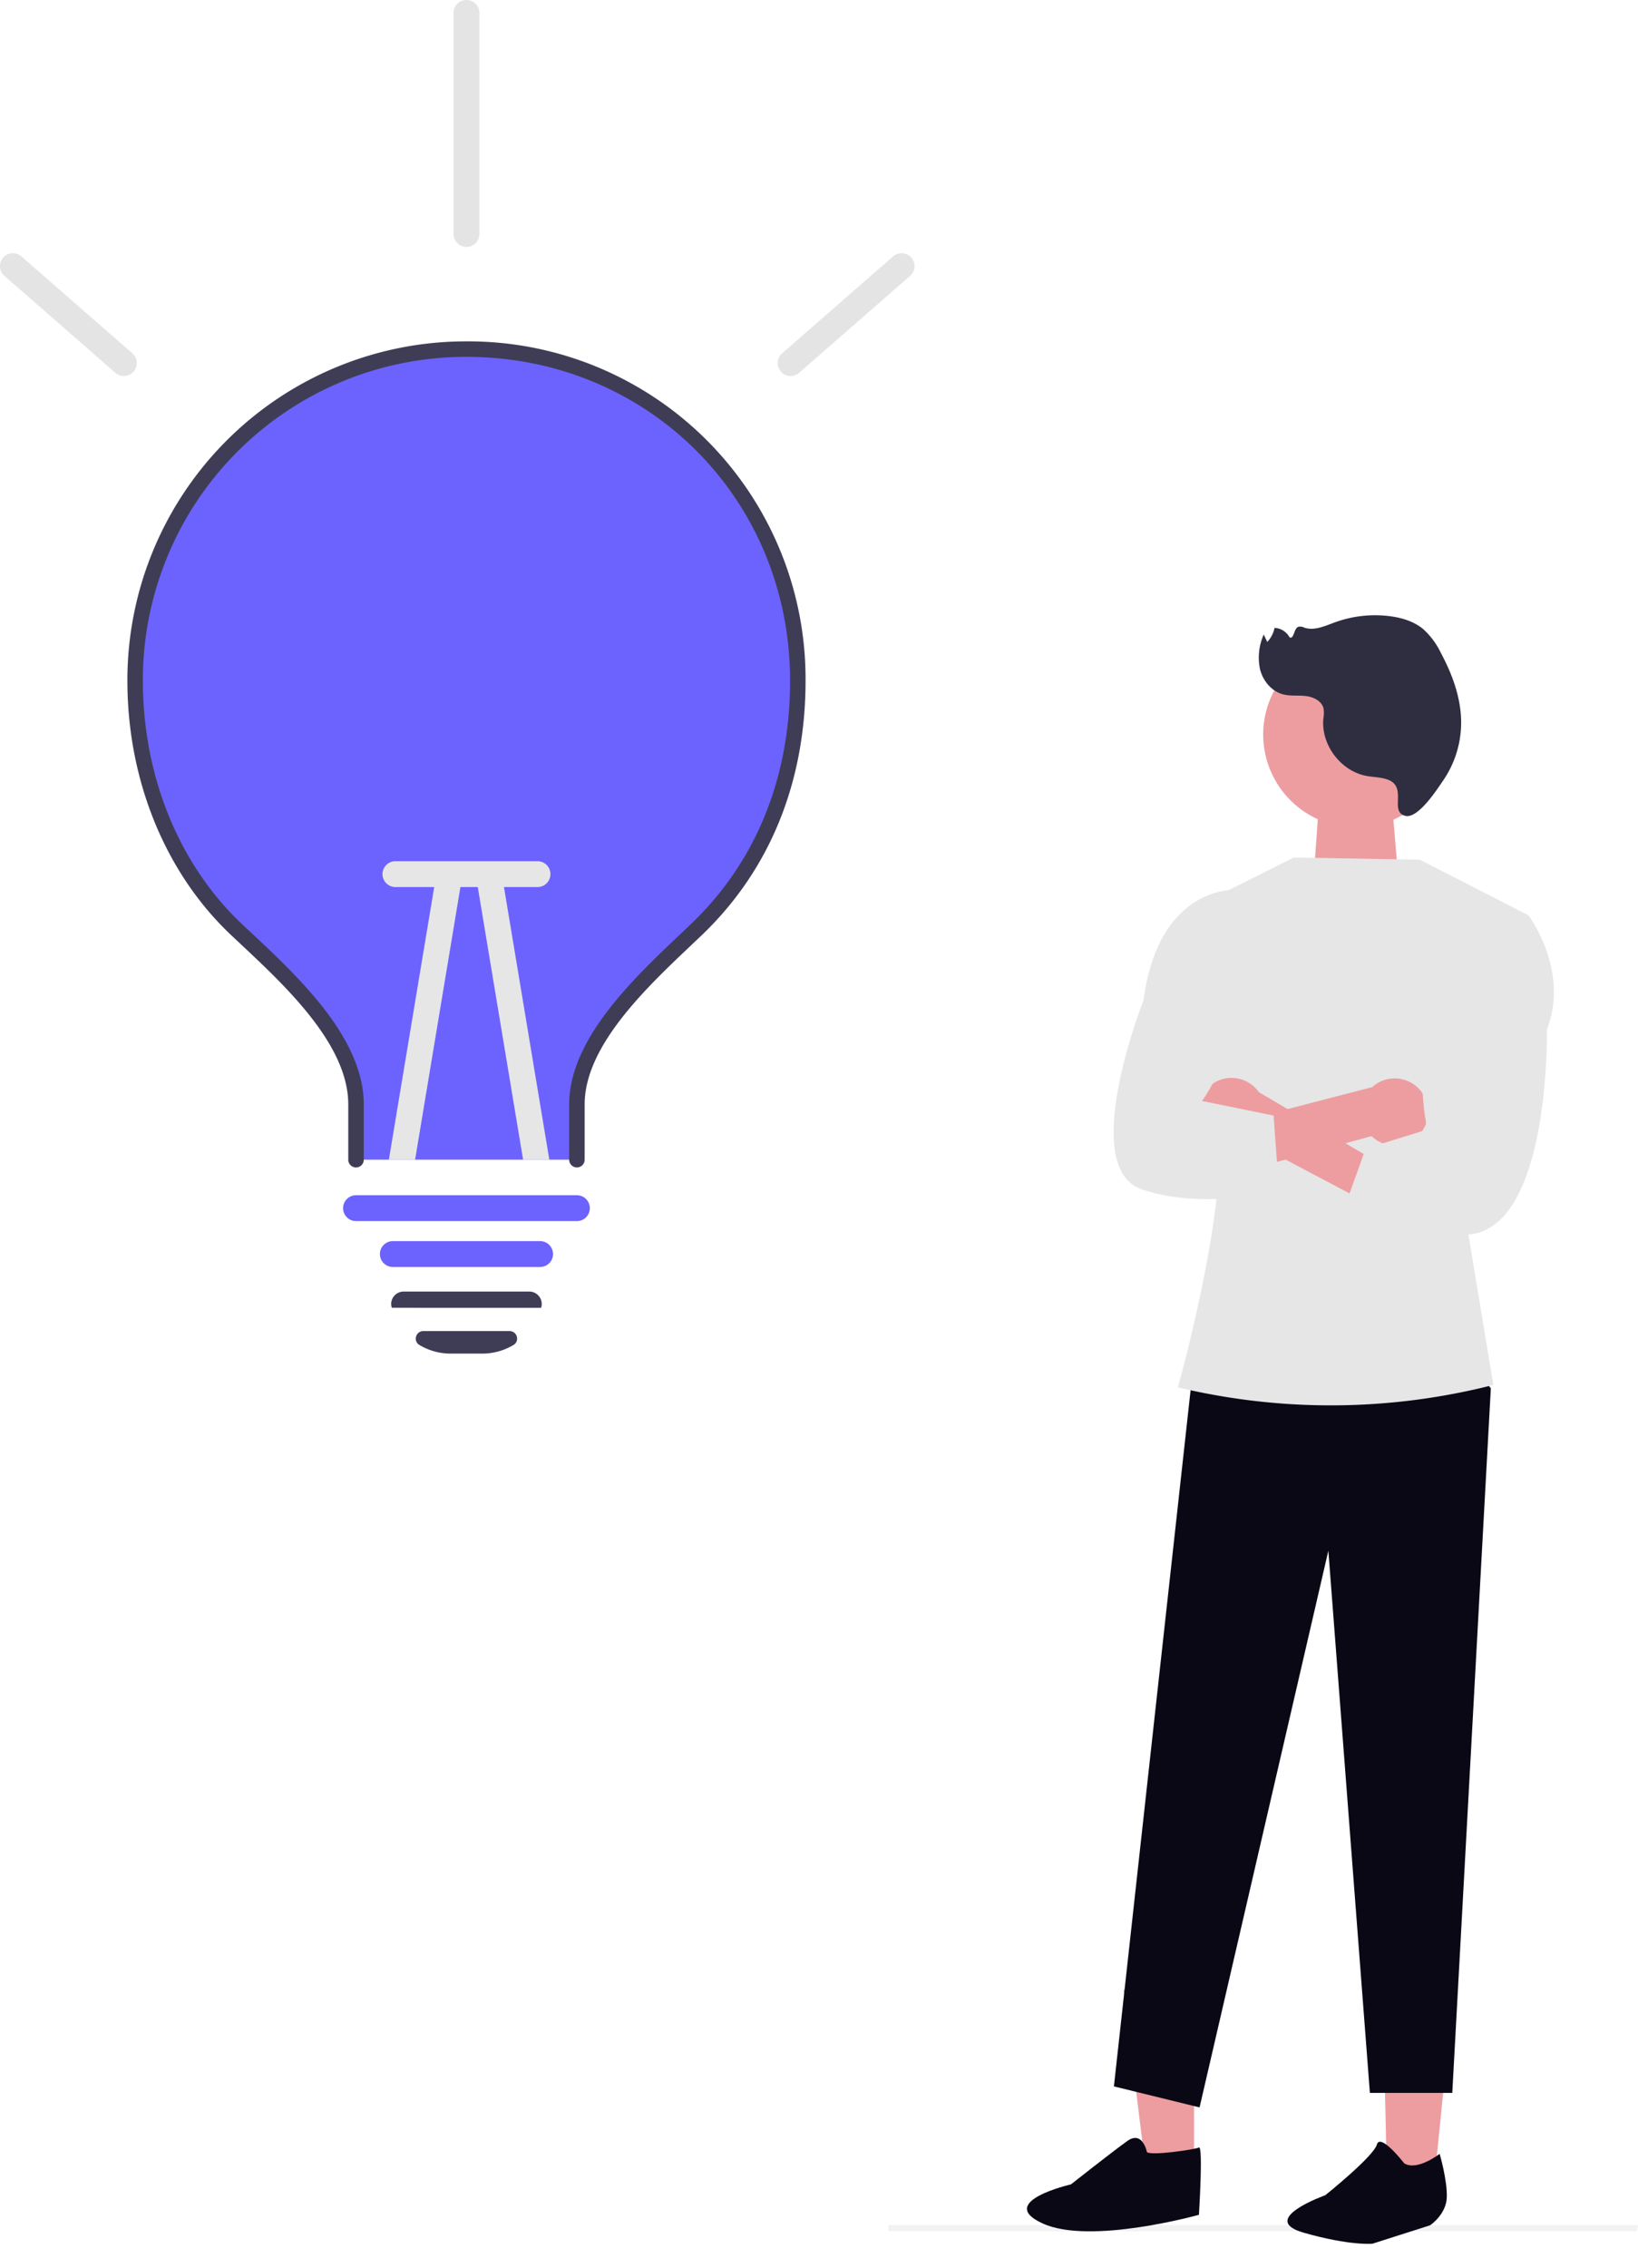 <svg xmlns="http://www.w3.org/2000/svg" width="578.277" height="800.175" viewBox="0 0 578.277 800.175" xmlns:xlink="http://www.w3.org/1999/xlink" role="img" artist="Katerina Limpitsouni" source="https://undraw.co/"><g transform="translate(-724.694 -161.92)"><path d="M2.659,0h25.91l3.063,36.91H0Z" transform="translate(1187.633 445.974)" fill="#ed9da0"/><path d="M119.292,695.818h-16.85l-8.017-65H119.3Z" transform="translate(1026.956 233.102)" fill="#ed9da0"/><path d="M43.023,62.073l-16.093,5L0,7.374,23.752,0Z" transform="matrix(0.921, 0.391, -0.391, 0.921, 1215.728, 857.147)" fill="#ed9da0"/><path d="M934.651,838.123H670.4v-2.159H935.043Z" transform="translate(367.928 110.955)" fill="#f2f2f2"/><g transform="translate(724.694 161.92)"><path d="M557.7,313.9c0,35.246-12.314,65.338-35.748,87.732-16.629,15.9-42.242,38.183-42.242,61.744v19.493H401.72V463.376c0-23.807-25.714-46.137-42.242-61.744-22.9-21.609-35.748-53.745-35.748-87.732v-.721a116.985,116.985,0,0,1,233.97.721Z" transform="translate(-276.037 -73.755)" fill="#6c63ff"/><path d="M479.446,485.378a2.737,2.737,0,0,1-2.737-2.736v-19.5c0-22.918,22.6-44.313,39.107-59.935,1.368-1.3,2.7-2.554,3.98-3.781,22.831-21.826,34.9-51.48,34.9-85.756,0-64.06-50.181-114.242-114.241-114.242h-.323a114.048,114.048,0,0,0-113.919,113.6v.639c0,33.568,12.715,64.821,34.886,85.75,1.123,1.061,2.29,2.153,3.487,3.274C381.3,418.344,404.2,439.779,404.2,463.146v19.5a2.736,2.736,0,1,1-5.473,0v-19.5c0-20.993-21.892-41.491-37.88-56.463q-1.8-1.688-3.5-3.288c-23.26-21.958-36.6-54.66-36.6-89.724v-.657A119.531,119.531,0,0,1,440.123,193.954h.338A119.089,119.089,0,0,1,560.168,312.423q0,.625,0,1.25c0,35.807-12.653,66.829-36.589,89.712-1.285,1.229-2.623,2.5-4,3.8-15.78,14.939-37.4,35.4-37.4,55.96v19.5a2.736,2.736,0,0,1-2.736,2.736Z" transform="translate(-275.774 -73.527)" fill="#3f3d56"/><path d="M475.035,551.057H423.042a4.561,4.561,0,1,1,0-9.122h51.993a4.561,4.561,0,1,1,0,9.122Z" transform="translate(-284.359 -104.093)" fill="#6c63ff"/><path d="M455.848,584.671h-11.19a21.389,21.389,0,0,1-11.032-3.056,2.548,2.548,0,0,1-1.157-2.932,2.633,2.633,0,0,1,2.556-1.954h30.456a2.633,2.633,0,0,1,2.556,1.954,2.548,2.548,0,0,1-1.157,2.932,21.386,21.386,0,0,1-11.032,3.056Z" transform="translate(-285.579 -107.149)" fill="#3f3d56"/><path d="M475.427,567.176l-52.3-.006-.162-.347a4.311,4.311,0,0,1,.821-3.7,4.429,4.429,0,0,1,3.487-1.686h44.293a4.429,4.429,0,0,1,3.487,1.687,4.285,4.285,0,0,1,.831,3.655l-.082.352Z" transform="translate(-284.742 -105.806)" fill="#3f3d56"/><path d="M315.17,203.171a4.543,4.543,0,0,1-3-1.125l-39.167-34.189a4.561,4.561,0,1,1,6-6.872l39.167,34.189a4.561,4.561,0,0,1-3,8Z" transform="translate(-271.444 -70.532)" fill="#e4e4e4"/><path d="M577.02,203.171a4.561,4.561,0,0,1-3-8l39.166-34.191a4.561,4.561,0,1,1,6,6.872l-39.167,34.189a4.542,4.542,0,0,1-3,1.128Z" transform="translate(-297.884 -70.532)" fill="#e4e4e4"/><path d="M486.78,533.312H408.79a4.561,4.561,0,1,1,0-9.122h77.99a4.561,4.561,0,0,1,0,9.122Z" transform="translate(-283.107 -102.534)" fill="#6c63ff"/><path d="M447.427,403.059l-16.218,97.483H421.95l16.474-98.979a4.563,4.563,0,1,1,9,1.5Z" transform="translate(-284.664 -91.428)" fill="#e6e6e6"/><path d="M481.591,500.541h-9.258l-16.218-97.483a4.563,4.563,0,1,1,9-1.5Z" transform="translate(-287.659 -91.428)" fill="#e6e6e6"/><path d="M419.485,399.561A4.561,4.561,0,0,1,424.045,395h50.163a4.561,4.561,0,1,1,0,9.122H424.045A4.561,4.561,0,0,1,419.485,399.561Z" transform="translate(-284.447 -91.186)" fill="#e6e6e6"/><path d="M451.542,149.042a4.561,4.561,0,0,1-4.561-4.561V66.491a4.561,4.561,0,0,1,9.122,0v77.99a4.561,4.561,0,0,1-4.561,4.561Z" transform="translate(-286.863 -61.931)" fill="#e4e4e4"/></g><path d="M870.775,559.068,881.3,571.3,867.688,819.871H838.6L823.941,628.6,778.471,825l-30.238-7.416,27.494-249.45Z" transform="translate(369.715 80.374)" fill="#090814"/><path d="M782.2,402.9l28.96-14.53,44.535.783,38.325,19.611-21.806,108.9,9.419,56.78h0a232.26,232.26,0,0,1-111.073.915l-.291-.07s21.648-76.81,12.432-100.251Z" transform="translate(370.272 76.059)" fill="#e6e6e6"/><path d="M865.238,346.74a32.8,32.8,0,1,0,0,.243Z" transform="translate(371.015 74.181)" fill="#ed9da0"/><path d="M778.028,480.382a11.752,11.752,0,0,0,17.071,5.769l58.8,31.084,1.9-14.324-57.139-33.694a11.815,11.815,0,0,0-20.64,11.164Z" transform="translate(370.447 77.976)" fill="#ed9da0"/><path d="M856.46,482.854a11.752,11.752,0,0,1-17.92,1.895l-64.182,17.466.559-18.186,63.845-16.582a11.815,11.815,0,0,1,17.7,15.41Z" transform="translate(370.376 77.981)" fill="#ed9da0"/><path d="M880.111,409.05l12.514-.784s14.651,19.332,6.525,40.31c0,0,1.408,75.358-31.041,72.262s-42.7-3.1-42.7-3.1l9.74-27.17,21.79-6.728s-6.716-29.624,6-41.95Z" transform="translate(371.666 76.562)" fill="#e6e6e6"/><path d="M791.7,408.609l-1.769-9.067s-26.083-.615-31.24,38.91c0,0-23.455,59.15-.465,66.767s48.279,0,48.279,0l-1.9-26.087-25.294-5.16s13.067-16.906,5.952-31.57Z" transform="translate(369.713 76.341)" fill="#e6e6e6"/><path d="M843.831,363.077c-2.412-.947-5.084-.9-7.634-1.365-9.118-1.68-16.151-10.977-15.285-20.208a11.122,11.122,0,0,0,.059-3.622c-.632-2.634-3.559-4.048-6.249-4.363s-5.468.088-8.084-.612c-4.039-1.082-7.057-4.766-8.08-8.82a19.979,19.979,0,0,1,1.3-12.266l1.255,2.617a10.169,10.169,0,0,0,2.57-4.975,6.413,6.413,0,0,1,5.3,3.355c1.621.724,1.423-2.98,3.039-3.713a3.034,3.034,0,0,1,2.153.28c3.561,1.195,7.337-.6,10.865-1.882a41.438,41.438,0,0,1,19.113-2.184c4.288.523,8.617,1.791,11.955,4.531a27.278,27.278,0,0,1,6.312,8.483c4.118,7.7,7.221,16.191,7.137,24.924a36.189,36.189,0,0,1-6.32,20.013c-2.1,3.061-8.9,13.68-13.416,12.511C844.143,374.316,850.624,365.741,843.831,363.077Z" transform="translate(370.976 73.952)" fill="#2f2e41"/><path d="M34.1,6.662S23-1.48,23,2.961,10.414,25.167,10.414,25.167s-20.725,14.8-3.7,14.8S31.14,37.01,31.14,37.01L48.9,25.167s4.441-5.181,2.961-11.1S45.2,0,45.2,0,39.282,8.142,34.1,6.662Z" transform="translate(1189.492 909.293) rotate(16)" fill="#090814"/><path d="M410.489,787.98s-1.532-7.659-6.893-3.83-19.914,15.319-19.914,15.319-26.808,6.127-9.957,13.787,55.147-3.064,55.147-3.064,1.532-24.51,0-23.744S411.255,789.511,410.489,787.98Z" transform="translate(719.091 133.064)" fill="#090814"/></g></svg>